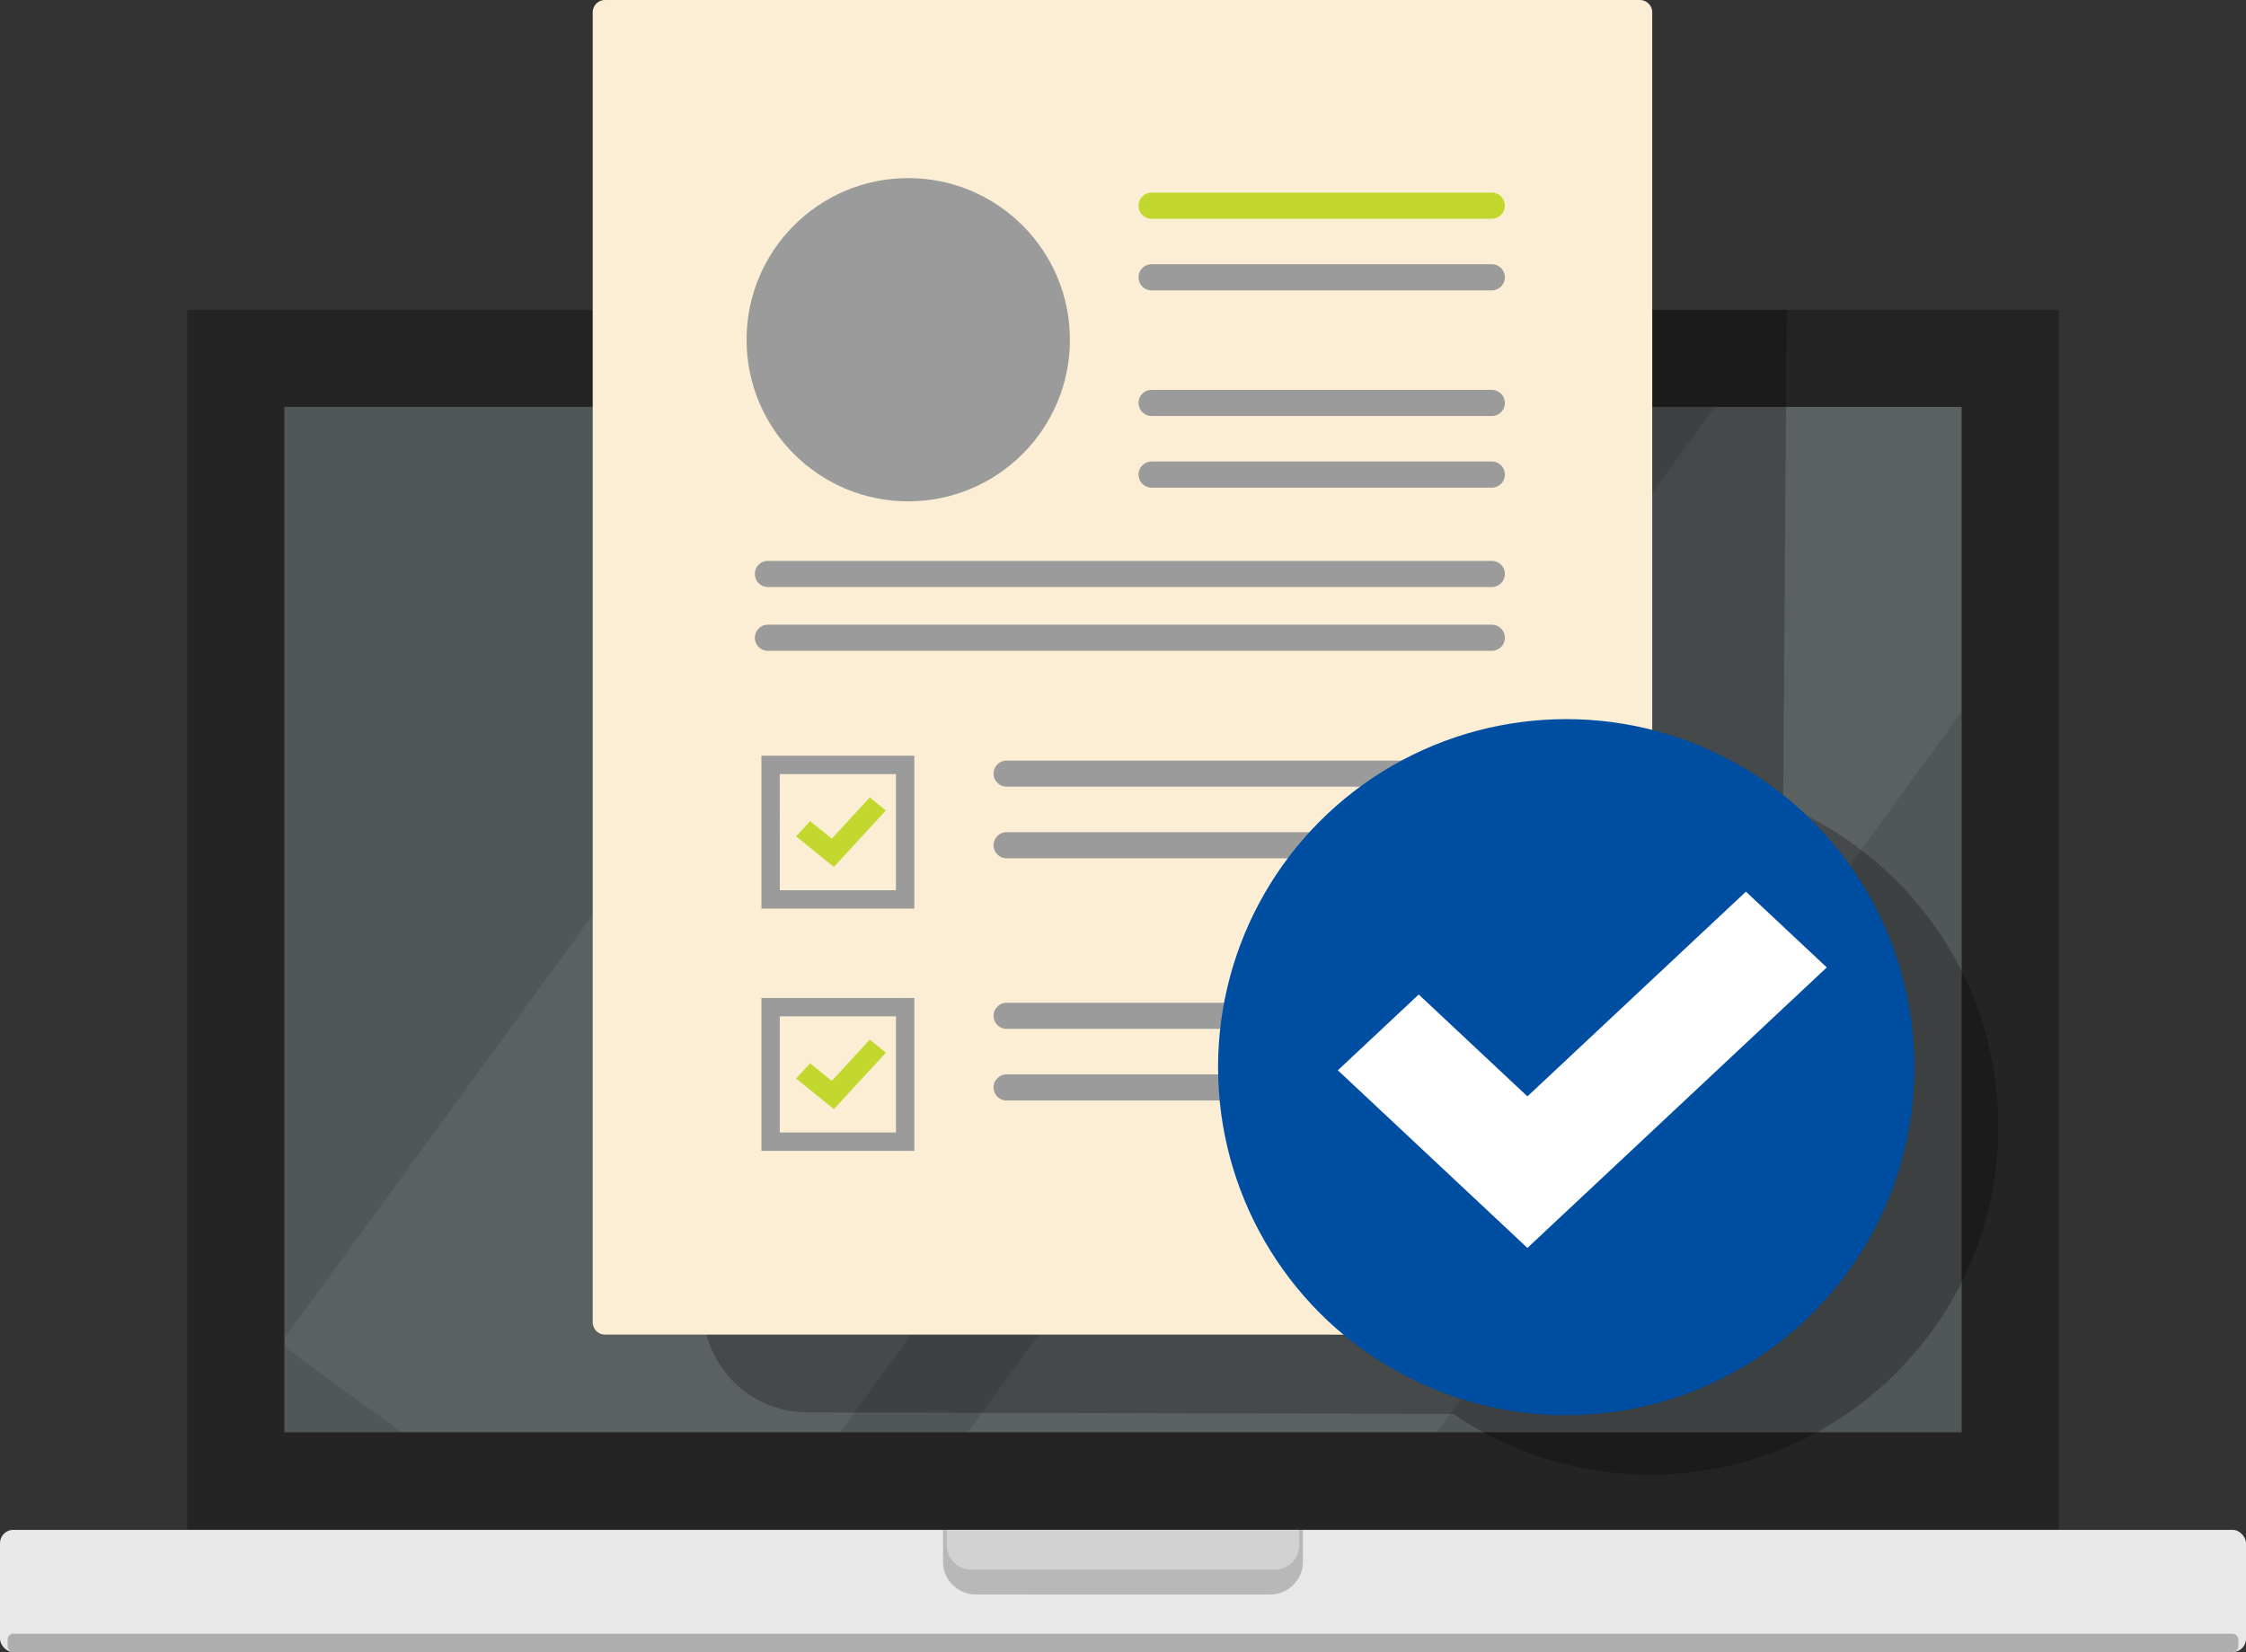 <svg xmlns="http://www.w3.org/2000/svg" xmlns:xlink="http://www.w3.org/1999/xlink" viewBox="0 0 1955.32 1438.4"><rect x="0" y="0" width="1955.32" height="1438.4" fill="#333333" stroke="none"/><defs><style>.cls-1{fill:#515656;}.cls-2{isolation:isolate;}.cls-3{fill:#e8e8e8;}.cls-4{fill:#aeaeae;}.cls-5{fill:#b8b8b8;}.cls-6{fill:#d2d2d2;}.cls-7{fill:#242424;}.cls-8{clip-path:url(#clip-path);}.cls-9{opacity:0.06;}.cls-10{fill:#fff;}.cls-11{fill:gray;}.cls-12{opacity:0.24;mix-blend-mode:multiply;}.cls-13{fill:#fbeed4;}.cls-14{fill:#c3d82e;}.cls-15{fill:#9b9b9b;}.cls-16{fill:#004ea2;}</style><clipPath id="clip-path"><rect id="SVGID" class="cls-1" x="247.55" y="354.26" width="1460.23" height="892.79"/></clipPath></defs><g class="cls-2"><g id="Layer_6" data-name="Layer 6"><rect class="cls-3" y="1331.99" width="1955.32" height="106.41" rx="11.61"/><rect class="cls-4" x="6.65" y="1422.43" width="1942.02" height="15.97" rx="4.95"/><path class="cls-5" d="M849.53,1388.25A28.55,28.55,0,0,1,821,1359.73V1332h313.29v27.74a28.55,28.55,0,0,1-28.52,28.52Z"/><path class="cls-6" d="M1110,1366.54H845.36a21,21,0,0,1-21-21V1332H1131v13.53A21,21,0,0,1,1110,1366.54Z"/><rect class="cls-7" x="162.95" y="269.66" width="1629.42" height="1061.98"/><rect id="SVGID-2" data-name="SVGID" class="cls-1" x="247.55" y="354.26" width="1460.23" height="892.79"/><g class="cls-8"><g class="cls-9"><rect class="cls-10" x="691.44" y="-203.86" width="439.15" height="1662.7" transform="translate(544.26 -416.15) rotate(36.08)"/><rect class="cls-10" x="1124.5" y="82.33" width="330" height="1662.7" transform="translate(785.4 -584.15) rotate(36.08)"/></g></g><path class="cls-11" d="M990.68,310.21a13,13,0,1,1-13-13A13,13,0,0,1,990.68,310.21Z"/><path class="cls-12" d="M1552.37,700.86l3.08-431.2H612.11v869.15a90.9,90.9,0,0,0,90.68,90.88l562.66,1.39A301.75,301.75,0,0,0,1436.54,1284c167.42,0,303.14-135.67,303.14-303C1739.68,854.59,1662.31,746.35,1552.37,700.86Z"/><path class="cls-13" d="M1437.7,1151.37a10.79,10.79,0,0,1-10.79,10.76l-310.08-.14h-590A10.78,10.78,0,0,1,516,1151.21V10.78A10.78,10.78,0,0,1,526.79,0h900.82a10.78,10.78,0,0,1,10.78,10.78V859.47Z"/><path class="cls-14" d="M1298.72,190.45H1002.58a11.37,11.37,0,0,1-11.38-11.38h0a11.37,11.37,0,0,1,11.38-11.37h296.14a11.37,11.37,0,0,1,11.38,11.37h0A11.37,11.37,0,0,1,1298.72,190.45Z"/><path class="cls-15" d="M1298.72,252.81H1002.58a11.37,11.37,0,0,1-11.38-11.37h0a11.37,11.37,0,0,1,11.38-11.38h296.14a11.37,11.37,0,0,1,11.38,11.38h0A11.37,11.37,0,0,1,1298.72,252.81Z"/><path class="cls-15" d="M1298.72,362.2H1002.58a11.37,11.37,0,0,1-11.38-11.37h0a11.38,11.38,0,0,1,11.38-11.38h296.14a11.38,11.38,0,0,1,11.38,11.38h0A11.37,11.37,0,0,1,1298.72,362.2Z"/><path class="cls-15" d="M1298.72,424.57H1002.58a11.37,11.37,0,0,1-11.38-11.38h0a11.37,11.37,0,0,1,11.38-11.37h296.14a11.37,11.37,0,0,1,11.38,11.37h0A11.37,11.37,0,0,1,1298.72,424.57Z"/><path class="cls-15" d="M1298.72,511.09H668.55a11.38,11.38,0,0,1-11.38-11.37h0a11.39,11.39,0,0,1,11.38-11.38h630.17a11.38,11.38,0,0,1,11.38,11.38h0A11.37,11.37,0,0,1,1298.72,511.09Z"/><path class="cls-15" d="M1298.72,566.65H668.55a11.39,11.39,0,0,1-11.38-11.38h0a11.38,11.38,0,0,1,11.38-11.37h630.17a11.37,11.37,0,0,1,11.38,11.37h0A11.38,11.38,0,0,1,1298.72,566.65Z"/><path class="cls-15" d="M1164.27,747.29H876.36A11.37,11.37,0,0,1,865,735.92h0a11.38,11.38,0,0,1,11.38-11.38h287.91a11.39,11.39,0,0,1,11.38,11.38h0A11.38,11.38,0,0,1,1164.27,747.29Z"/><path class="cls-15" d="M1298.73,684.93H876.36A11.37,11.37,0,0,1,865,673.55h0a11.37,11.37,0,0,1,11.38-11.37h422.37a11.37,11.37,0,0,1,11.37,11.37h0A11.37,11.37,0,0,1,1298.73,684.93Z"/><path class="cls-15" d="M796,791.07H662.86V658H796Zm-117.11-16H780V674H678.85Z"/><polygon class="cls-14" points="725.96 754.78 693.05 728.18 705.28 714.91 724.15 730.16 757.2 694.31 771.24 705.65 725.96 754.78"/><path class="cls-15" d="M1227.2,958.18H876.36A11.37,11.37,0,0,1,865,946.8h0a11.37,11.37,0,0,1,11.38-11.37H1227.2a11.38,11.38,0,0,1,11.38,11.37h0A11.38,11.38,0,0,1,1227.2,958.18Z"/><path class="cls-15" d="M1298.73,895.82H876.36A11.38,11.38,0,0,1,865,884.44h0a11.38,11.38,0,0,1,11.38-11.38h422.37a11.38,11.38,0,0,1,11.37,11.38h0A11.38,11.38,0,0,1,1298.73,895.82Z"/><path class="cls-15" d="M796,1002H662.86V868.9H796ZM678.85,986H780V884.89H678.85Z"/><polygon class="cls-14" points="725.96 965.66 693.05 939.06 705.28 925.79 724.15 941.05 757.2 905.19 771.24 916.54 725.96 965.66"/><ellipse class="cls-15" cx="790.72" cy="295.73" rx="140.75" ry="140.71" transform="translate(-0.33 0.88) rotate(-0.06)"/><ellipse class="cls-16" cx="1363.56" cy="929.16" rx="303.14" ry="303.04"/><polygon class="cls-10" points="1329.74 1086.53 1164.71 931.86 1235.11 865.88 1329.74 954.58 1519.96 776.32 1590.36 842.3 1329.74 1086.53"/></g></g></svg>
